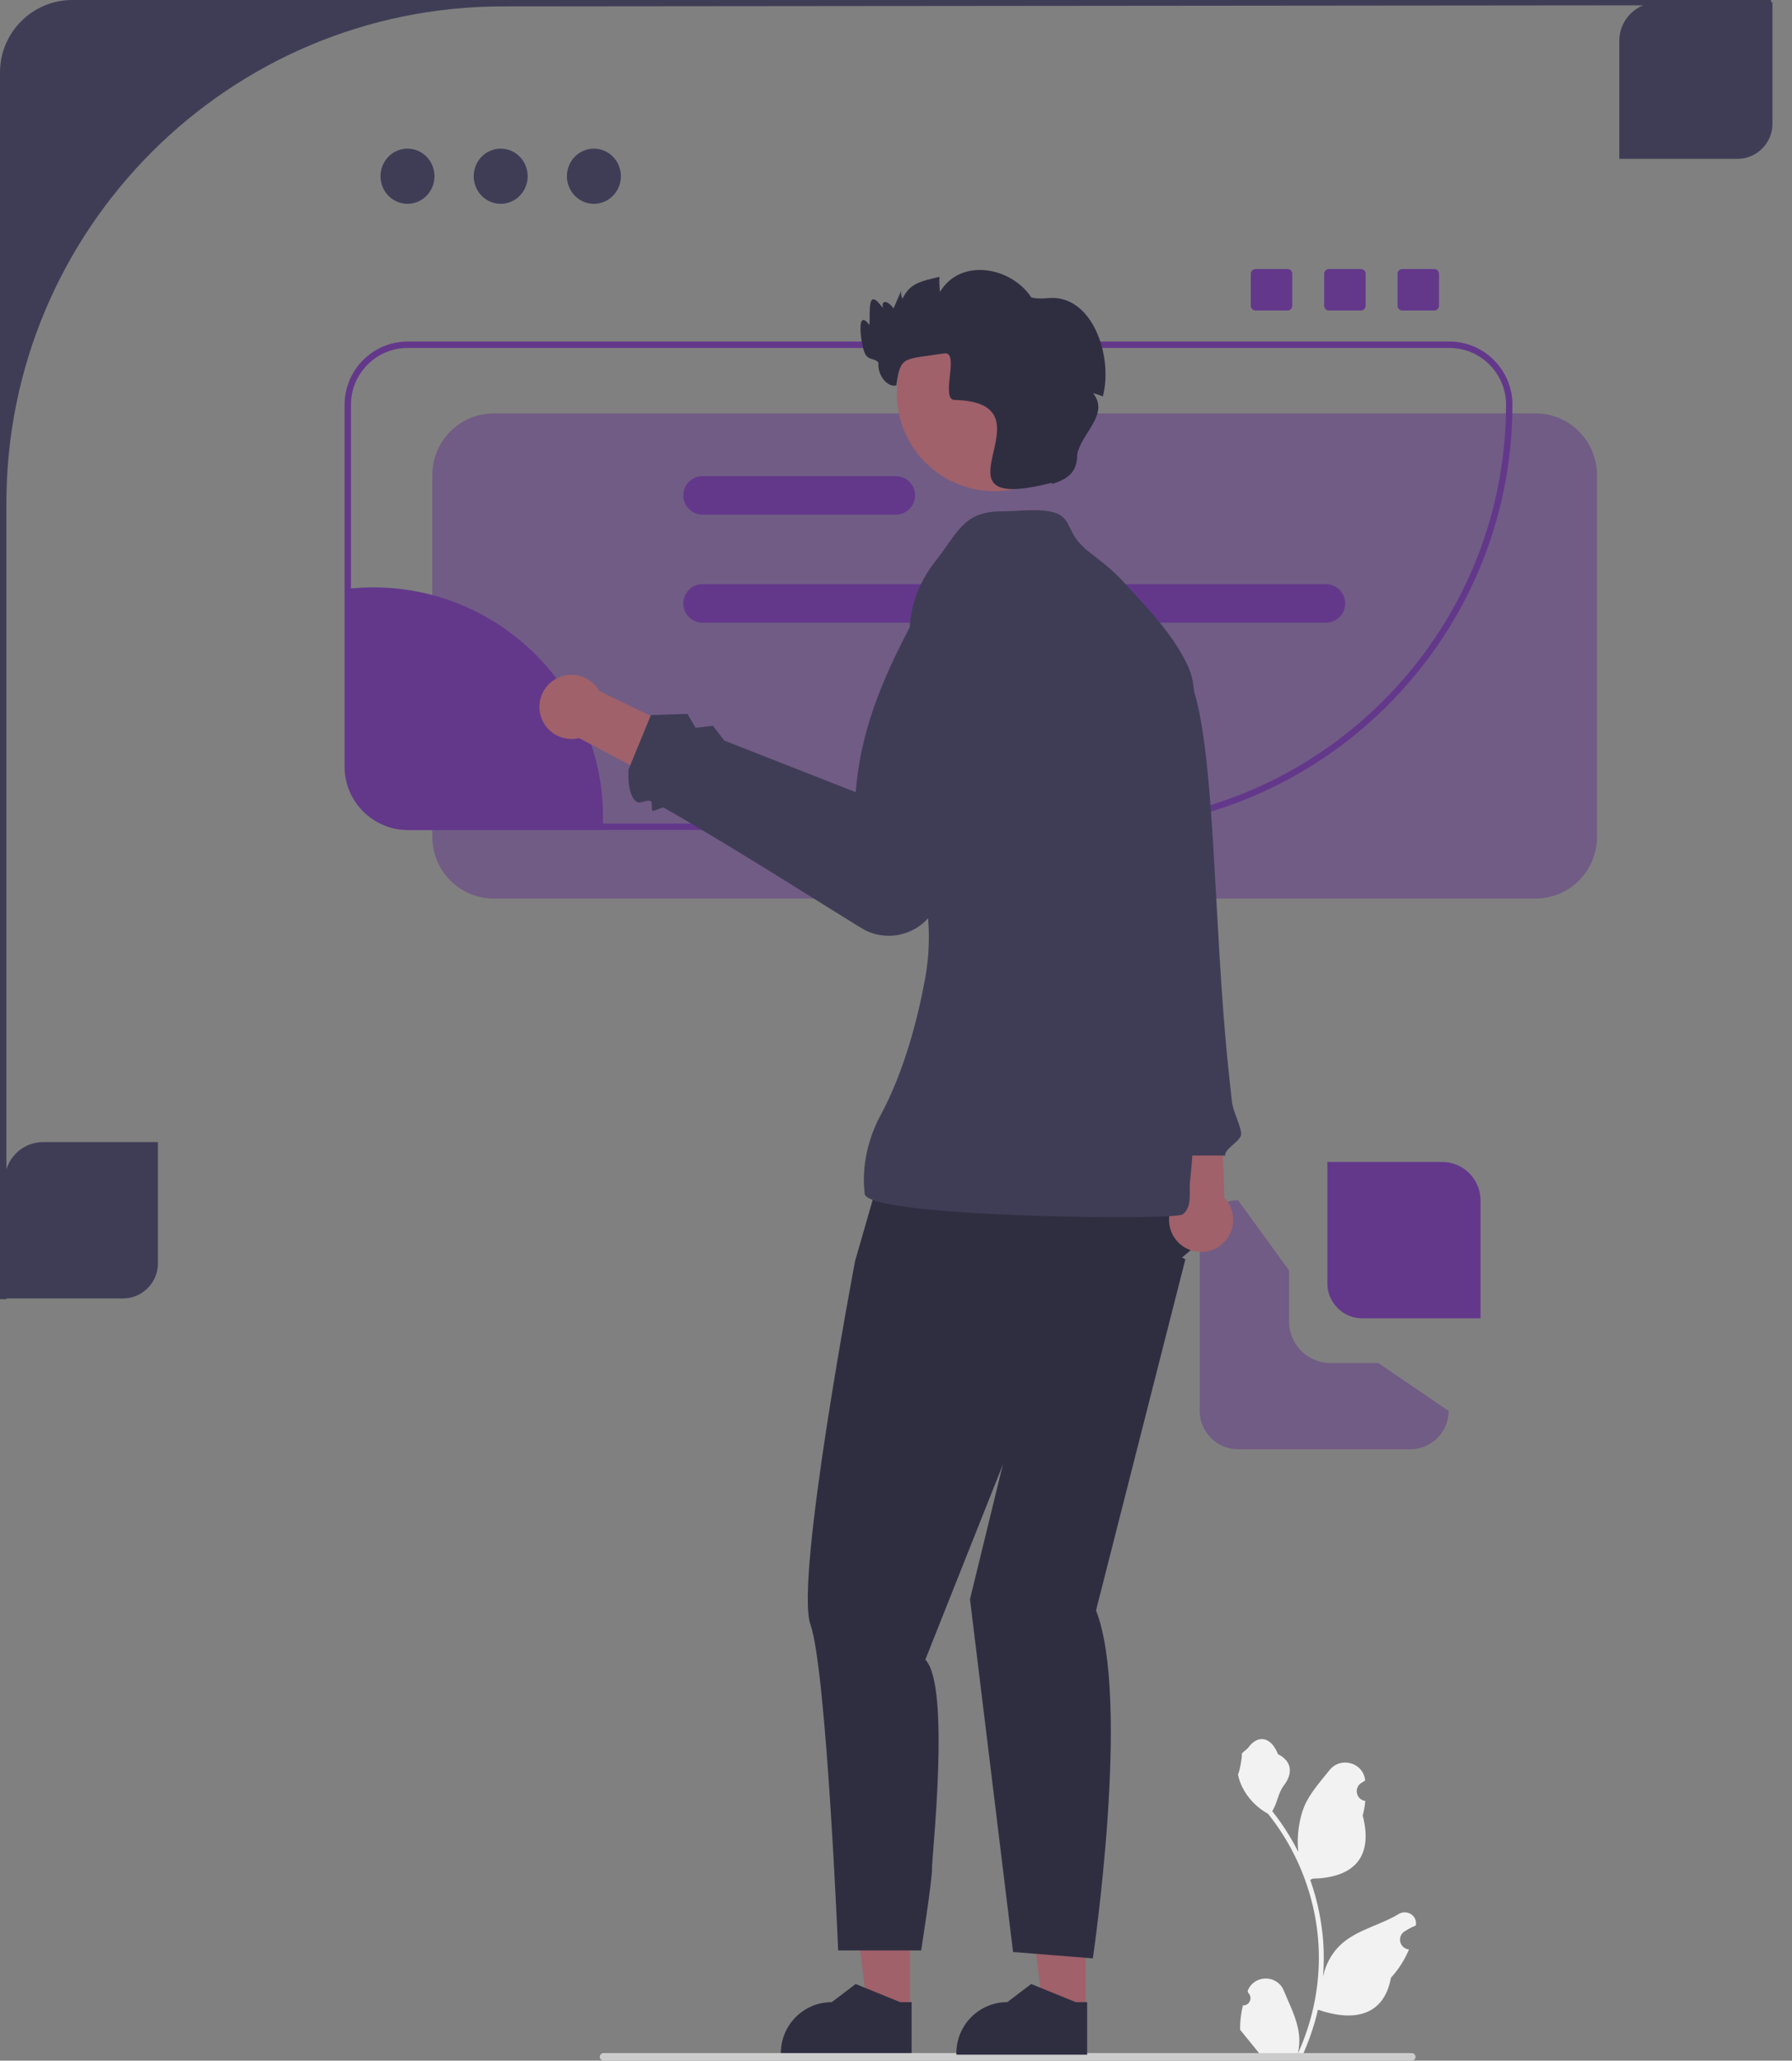 <svg width="87" height="100" viewBox="0 0 87 100" fill="none" xmlns="http://www.w3.org/2000/svg">
<rect x="0" y="0" width="87" height="100" fill="#808080" stroke="none"/>
<path d="M5.964 63.012H0.232V57.281C0.232 56.258 1.069 55.422 2.091 55.422H7.668V61.308C7.668 62.248 6.904 63.012 5.964 63.012Z" fill="#3F3D56"/>
<path d="M84.347 7.71H78.615V1.978C78.615 0.956 79.452 0.119 80.474 0.119H86.051V6.006C86.051 6.945 85.286 7.71 84.347 7.71Z" fill="#3F3D56"/>
<path d="M44.185 97.557L42.121 97.557L41.139 89.594L44.186 89.594L44.185 97.557Z" fill="#A0616A"/>
<path d="M44.259 99.71L37.91 99.71V99.63C37.91 98.265 39.017 97.159 40.381 97.159L41.541 96.279L43.705 97.159L44.259 97.159L44.259 99.71Z" fill="#2F2E41"/>
<path d="M42.878 56.458L41.515 61.188C41.515 61.188 38.572 76.669 39.347 78.837C40.121 81.006 40.692 94.648 40.692 94.648H44.722C44.722 94.648 45.265 91.187 45.249 90.666C45.233 90.145 46.163 81.781 44.923 80.541L50.345 66.909L58.865 59.784L55.524 55.637L42.878 56.458Z" fill="#2F2E41"/>
<path opacity="0.5" d="M62.584 64.133V61.654L60.105 58.246C59.083 58.246 58.246 59.083 58.246 60.105V68.47C58.246 69.492 59.083 70.329 60.105 70.329H68.47C69.492 70.329 70.329 69.492 70.329 68.47L66.921 66.146H64.597C63.487 66.146 62.584 65.243 62.584 64.133Z" fill="#63388B"/>
<path opacity="0.5" d="M74.545 43.606H23.977C22.33 43.606 20.99 42.267 20.99 40.62V23.047C20.99 21.4 22.33 20.061 23.977 20.061H74.545C76.192 20.061 77.531 21.4 77.531 23.047V40.62C77.531 42.267 76.192 43.606 74.545 43.606Z" fill="#63388B"/>
<path d="M52.79 40.275H19.795C18.105 40.275 16.73 38.901 16.73 37.211V19.638C16.73 17.949 18.105 16.574 19.794 16.574H70.362C72.052 16.574 73.427 17.949 73.427 19.638C73.427 31.017 64.169 40.275 52.79 40.275ZM19.794 16.884C18.276 16.884 17.04 18.12 17.04 19.638V37.211C17.04 38.73 18.276 39.965 19.795 39.965H52.79C63.998 39.965 73.117 30.847 73.117 19.638C73.117 18.12 71.881 16.884 70.362 16.884H19.794Z" fill="#63388B"/>
<path d="M56.974 58.406L56.647 53.764L59.272 53.207L59.444 58.127C59.547 58.236 59.637 58.361 59.708 58.503C60.092 59.273 59.779 60.208 59.009 60.592C58.24 60.976 57.304 60.663 56.92 59.894C56.675 59.403 56.715 58.845 56.974 58.406Z" fill="#A0616A"/>
<path d="M52.807 28.645L51.797 29.397L54.279 43.553L53.916 44.419L54.401 44.874L54.549 45.963L56.504 56.075H59.484C59.441 55.724 60.302 55.364 60.259 54.991C60.209 54.564 59.86 53.919 59.81 53.469C59.795 53.329 59.779 53.188 59.764 53.047C59.742 52.839 59.719 52.629 59.696 52.418C59.679 52.254 59.661 52.089 59.644 51.922C59.262 48.326 59.106 44.279 58.886 40.785C58.605 36.329 58.221 32.772 57.138 32.191L52.807 28.645Z" fill="#3F3D56"/>
<path d="M60.342 97.316C60.662 97.336 60.839 96.938 60.597 96.706L60.572 96.611C60.576 96.603 60.579 96.595 60.582 96.588C60.906 95.816 62.003 95.821 62.324 96.594C62.608 97.28 62.971 97.967 63.06 98.692C63.1 99.013 63.082 99.339 63.011 99.653C63.678 98.195 64.03 96.603 64.03 95.002C64.03 94.6 64.008 94.198 63.963 93.797C63.926 93.469 63.875 93.142 63.809 92.819C63.451 91.072 62.678 89.409 61.562 88.019C61.026 87.726 60.579 87.267 60.309 86.718C60.212 86.52 60.136 86.307 60.1 86.09C60.161 86.098 60.33 85.168 60.284 85.111C60.369 84.982 60.521 84.918 60.614 84.792C61.076 84.166 61.712 84.275 62.045 85.126C62.755 85.484 62.761 86.079 62.326 86.65C62.049 87.014 62.011 87.505 61.767 87.895C61.792 87.927 61.819 87.958 61.843 87.99C62.302 88.578 62.699 89.21 63.033 89.875C62.939 89.136 63.078 88.247 63.316 87.674C63.587 87.02 64.095 86.47 64.542 85.905C65.079 85.227 66.18 85.523 66.274 86.383C66.275 86.391 66.276 86.4 66.277 86.408C66.21 86.445 66.145 86.485 66.082 86.527C65.719 86.767 65.845 87.329 66.274 87.395L66.284 87.396C66.26 87.635 66.219 87.873 66.159 88.106C66.732 90.323 65.494 91.131 63.727 91.167C63.688 91.187 63.65 91.207 63.611 91.226C63.79 91.731 63.933 92.248 64.039 92.772C64.134 93.236 64.2 93.704 64.237 94.174C64.283 94.767 64.279 95.364 64.229 95.956L64.232 95.935C64.359 95.283 64.713 94.673 65.227 94.251C65.993 93.622 67.076 93.39 67.902 92.884C68.3 92.641 68.81 92.955 68.74 93.416L68.737 93.439C68.614 93.489 68.494 93.547 68.378 93.612C68.312 93.649 68.246 93.689 68.183 93.731C67.821 93.971 67.946 94.532 68.375 94.599L68.385 94.6C68.392 94.601 68.398 94.602 68.405 94.603C68.194 95.105 67.9 95.57 67.531 95.971C67.173 97.907 65.633 98.091 63.986 97.527H63.985C63.805 98.311 63.541 99.078 63.203 99.808H60.412C60.402 99.777 60.393 99.745 60.384 99.714C60.642 99.73 60.902 99.715 61.156 99.668C60.949 99.414 60.742 99.158 60.535 98.903C60.53 98.898 60.526 98.894 60.522 98.888C60.417 98.758 60.311 98.629 60.206 98.499L60.206 98.499C60.199 98.1 60.247 97.702 60.342 97.316Z" fill="#F2F2F2"/>
<path d="M29.119 99.815C29.119 99.917 29.201 99.999 29.303 99.999H68.54C68.642 99.999 68.724 99.917 68.724 99.815C68.724 99.713 68.642 99.631 68.54 99.631H29.303C29.201 99.631 29.119 99.713 29.119 99.815Z" fill="#CCCCCC"/>
<path d="M3.515 0C1.574 0 0 1.574 0 3.515V63.047H0.31V24.426C0.31 11.107 11.107 0.31 24.426 0.31L86.03 0.253L85.974 0H3.515Z" fill="#3F3D56"/>
<path d="M29.277 39.657C29.277 39.865 29.271 40.072 29.26 40.277H19.794C18.188 40.277 16.885 38.974 16.885 37.368V28.572C17.292 28.527 17.706 28.504 18.124 28.504C24.283 28.504 29.277 33.498 29.277 39.657Z" fill="#63388B"/>
<path d="M64.373 28.348H34.109C33.593 28.348 33.174 28.767 33.174 29.283C33.174 29.798 33.593 30.218 34.109 30.218H64.373C64.889 30.218 65.308 29.798 65.308 29.283C65.308 28.767 64.889 28.348 64.373 28.348Z" fill="#63388B"/>
<path d="M43.492 23.105H34.109C33.593 23.105 33.174 23.525 33.174 24.041C33.174 24.556 33.593 24.976 34.109 24.976H43.492C44.008 24.976 44.427 24.556 44.427 24.041C44.427 23.525 44.008 23.105 43.492 23.105Z" fill="#63388B"/>
<path d="M52.707 97.557L50.642 97.557L49.66 89.594L52.707 89.594L52.707 97.557Z" fill="#A0616A"/>
<path d="M52.78 99.71L46.432 99.71V99.63C46.432 98.265 47.538 97.159 48.903 97.159L50.062 96.279L52.226 97.159L52.78 97.159L52.78 99.71Z" fill="#2F2E41"/>
<path d="M48.408 58.322L49.493 67.772L47.092 77.608L49.183 94.726L53.056 95.035C53.056 95.035 54.915 82.488 53.211 78.15L57.548 61.111L54.295 59.252L48.408 58.322Z" fill="#2F2E41"/>
<path d="M52.449 26.394C51.765 25.665 51.999 25 50.943 24.814C50.227 24.688 49.364 24.814 48.631 24.814C46.788 24.812 46.51 25.831 45.449 27.185C42.715 30.673 45.259 33.472 44.613 37.643C44.013 41.518 45.621 43.628 44.909 47.513C44.57 49.363 43.913 51.967 42.763 54.094C42.128 55.268 41.824 56.634 41.98 57.936C42.117 59.087 56.991 59.222 57.403 58.938C57.888 58.605 57.724 57.889 57.771 57.391C57.899 56.041 58.03 55.095 57.705 53.716C57.401 52.42 57.406 50.914 57.402 49.575C57.398 48.283 55.579 50.415 55.685 49.126C55.82 47.482 56.087 45.873 56.381 44.244C56.609 42.983 56.698 41.687 57.033 40.452C57.419 39.03 57.878 37.779 57.894 36.287C57.906 35.126 58.186 33.503 57.724 32.439C57.044 30.872 55.673 29.461 54.516 28.206C53.941 27.581 53.369 27.175 52.712 26.658" fill="#3F3D56"/>
<path d="M29.1 33.537L33.288 35.565L32.463 38.119L28.111 35.817C27.965 35.853 27.812 35.868 27.654 35.858C26.795 35.808 26.14 35.071 26.19 34.212C26.241 33.354 26.978 32.698 27.836 32.749C28.384 32.781 28.848 33.093 29.1 33.537Z" fill="#A0616A"/>
<path d="M41.946 45.111C41.545 44.899 35.435 41.002 32.222 39.192C32.162 39.158 31.747 39.38 31.689 39.348C31.601 39.298 31.685 38.929 31.602 38.882C31.423 38.781 31.089 39.01 30.941 38.926C30.404 38.624 30.518 37.333 30.518 37.333L31.602 34.7L33.375 34.643L33.771 35.319L34.611 35.218L35.165 35.939L41.546 38.443C41.794 35.115 43.125 32.371 44.566 29.686L45.148 29.796C46.618 30.073 47.598 31.471 47.357 32.947L45.675 43.276C45.512 44.237 44.832 45.012 43.9 45.298C43.227 45.505 42.528 45.42 41.946 45.111Z" fill="#3F3D56"/>
<path d="M48.28 23.835C50.898 23.835 53.021 21.713 53.021 19.094C53.021 16.476 50.898 14.354 48.28 14.354C45.662 14.354 43.539 16.476 43.539 19.094C43.539 21.713 45.662 23.835 48.28 23.835Z" fill="#A0616A"/>
<path d="M53.543 19.237C53.377 19.17 53.212 19.115 53.068 19.079C53.881 20.103 52.508 21.002 52.295 22.05C52.312 22.882 51.858 23.26 51.062 23.488L51.08 23.423C44.606 25.081 51.435 19.561 46.374 19.409C45.602 19.454 46.633 17.028 45.84 17.15C43.826 17.46 43.732 17.247 43.516 18.7C43.124 18.828 42.587 18.235 42.65 17.615C42.507 17.354 42.132 17.521 41.981 17.125C41.821 16.823 41.518 14.848 42.21 15.772C42.256 15.141 42.078 13.853 42.864 14.954C42.761 14.453 43.196 14.67 43.378 14.968C43.507 14.675 43.635 14.384 43.762 14.091C43.727 14.223 43.75 14.367 43.815 14.497C44.18 13.72 44.738 13.65 45.609 13.431C45.599 13.669 45.604 13.947 45.637 14.162C46.648 12.488 49.096 12.955 50.072 14.435C50.69 14.576 50.952 14.362 51.571 14.517C53.236 14.933 53.997 17.5 53.543 19.237Z" fill="#2F2E41"/>
<path d="M66.145 63.977H71.877V58.246C71.877 57.223 71.04 56.387 70.018 56.387H64.441V62.273C64.441 63.213 65.206 63.977 66.145 63.977Z" fill="#63388B"/>
<path d="M19.783 9.891C20.506 9.891 21.093 9.292 21.093 8.552C21.093 7.812 20.506 7.213 19.783 7.213C19.059 7.213 18.473 7.812 18.473 8.552C18.473 9.292 19.059 9.891 19.783 9.891Z" fill="#3F3D56"/>
<path d="M24.308 9.891C25.032 9.891 25.618 9.292 25.618 8.552C25.618 7.812 25.032 7.213 24.308 7.213C23.584 7.213 22.998 7.812 22.998 8.552C22.998 9.292 23.584 9.891 24.308 9.891Z" fill="#3F3D56"/>
<path d="M28.833 9.891C29.557 9.891 30.143 9.292 30.143 8.552C30.143 7.812 29.557 7.213 28.833 7.213C28.11 7.213 27.523 7.812 27.523 8.552C27.523 9.292 28.11 9.891 28.833 9.891Z" fill="#3F3D56"/>
<path d="M60.957 13.055C60.829 13.055 60.725 13.159 60.725 13.287V14.836C60.725 14.964 60.829 15.069 60.957 15.069H62.506C62.634 15.069 62.738 14.964 62.738 14.836V13.287C62.738 13.159 62.634 13.055 62.506 13.055H60.957Z" fill="#63388B"/>
<path d="M64.519 13.055C64.391 13.055 64.287 13.159 64.287 13.287V14.836C64.287 14.964 64.391 15.069 64.519 15.069H66.069C66.197 15.069 66.301 14.964 66.301 14.836V13.287C66.301 13.159 66.197 13.055 66.069 13.055H64.519Z" fill="#63388B"/>
<path d="M68.082 13.055C67.954 13.055 67.85 13.159 67.85 13.287V14.836C67.85 14.964 67.954 15.068 68.082 15.068H69.631C69.759 15.068 69.863 14.964 69.863 14.836V13.287C69.863 13.159 69.759 13.055 69.631 13.055H68.082Z" fill="#63388B"/>
</svg>
